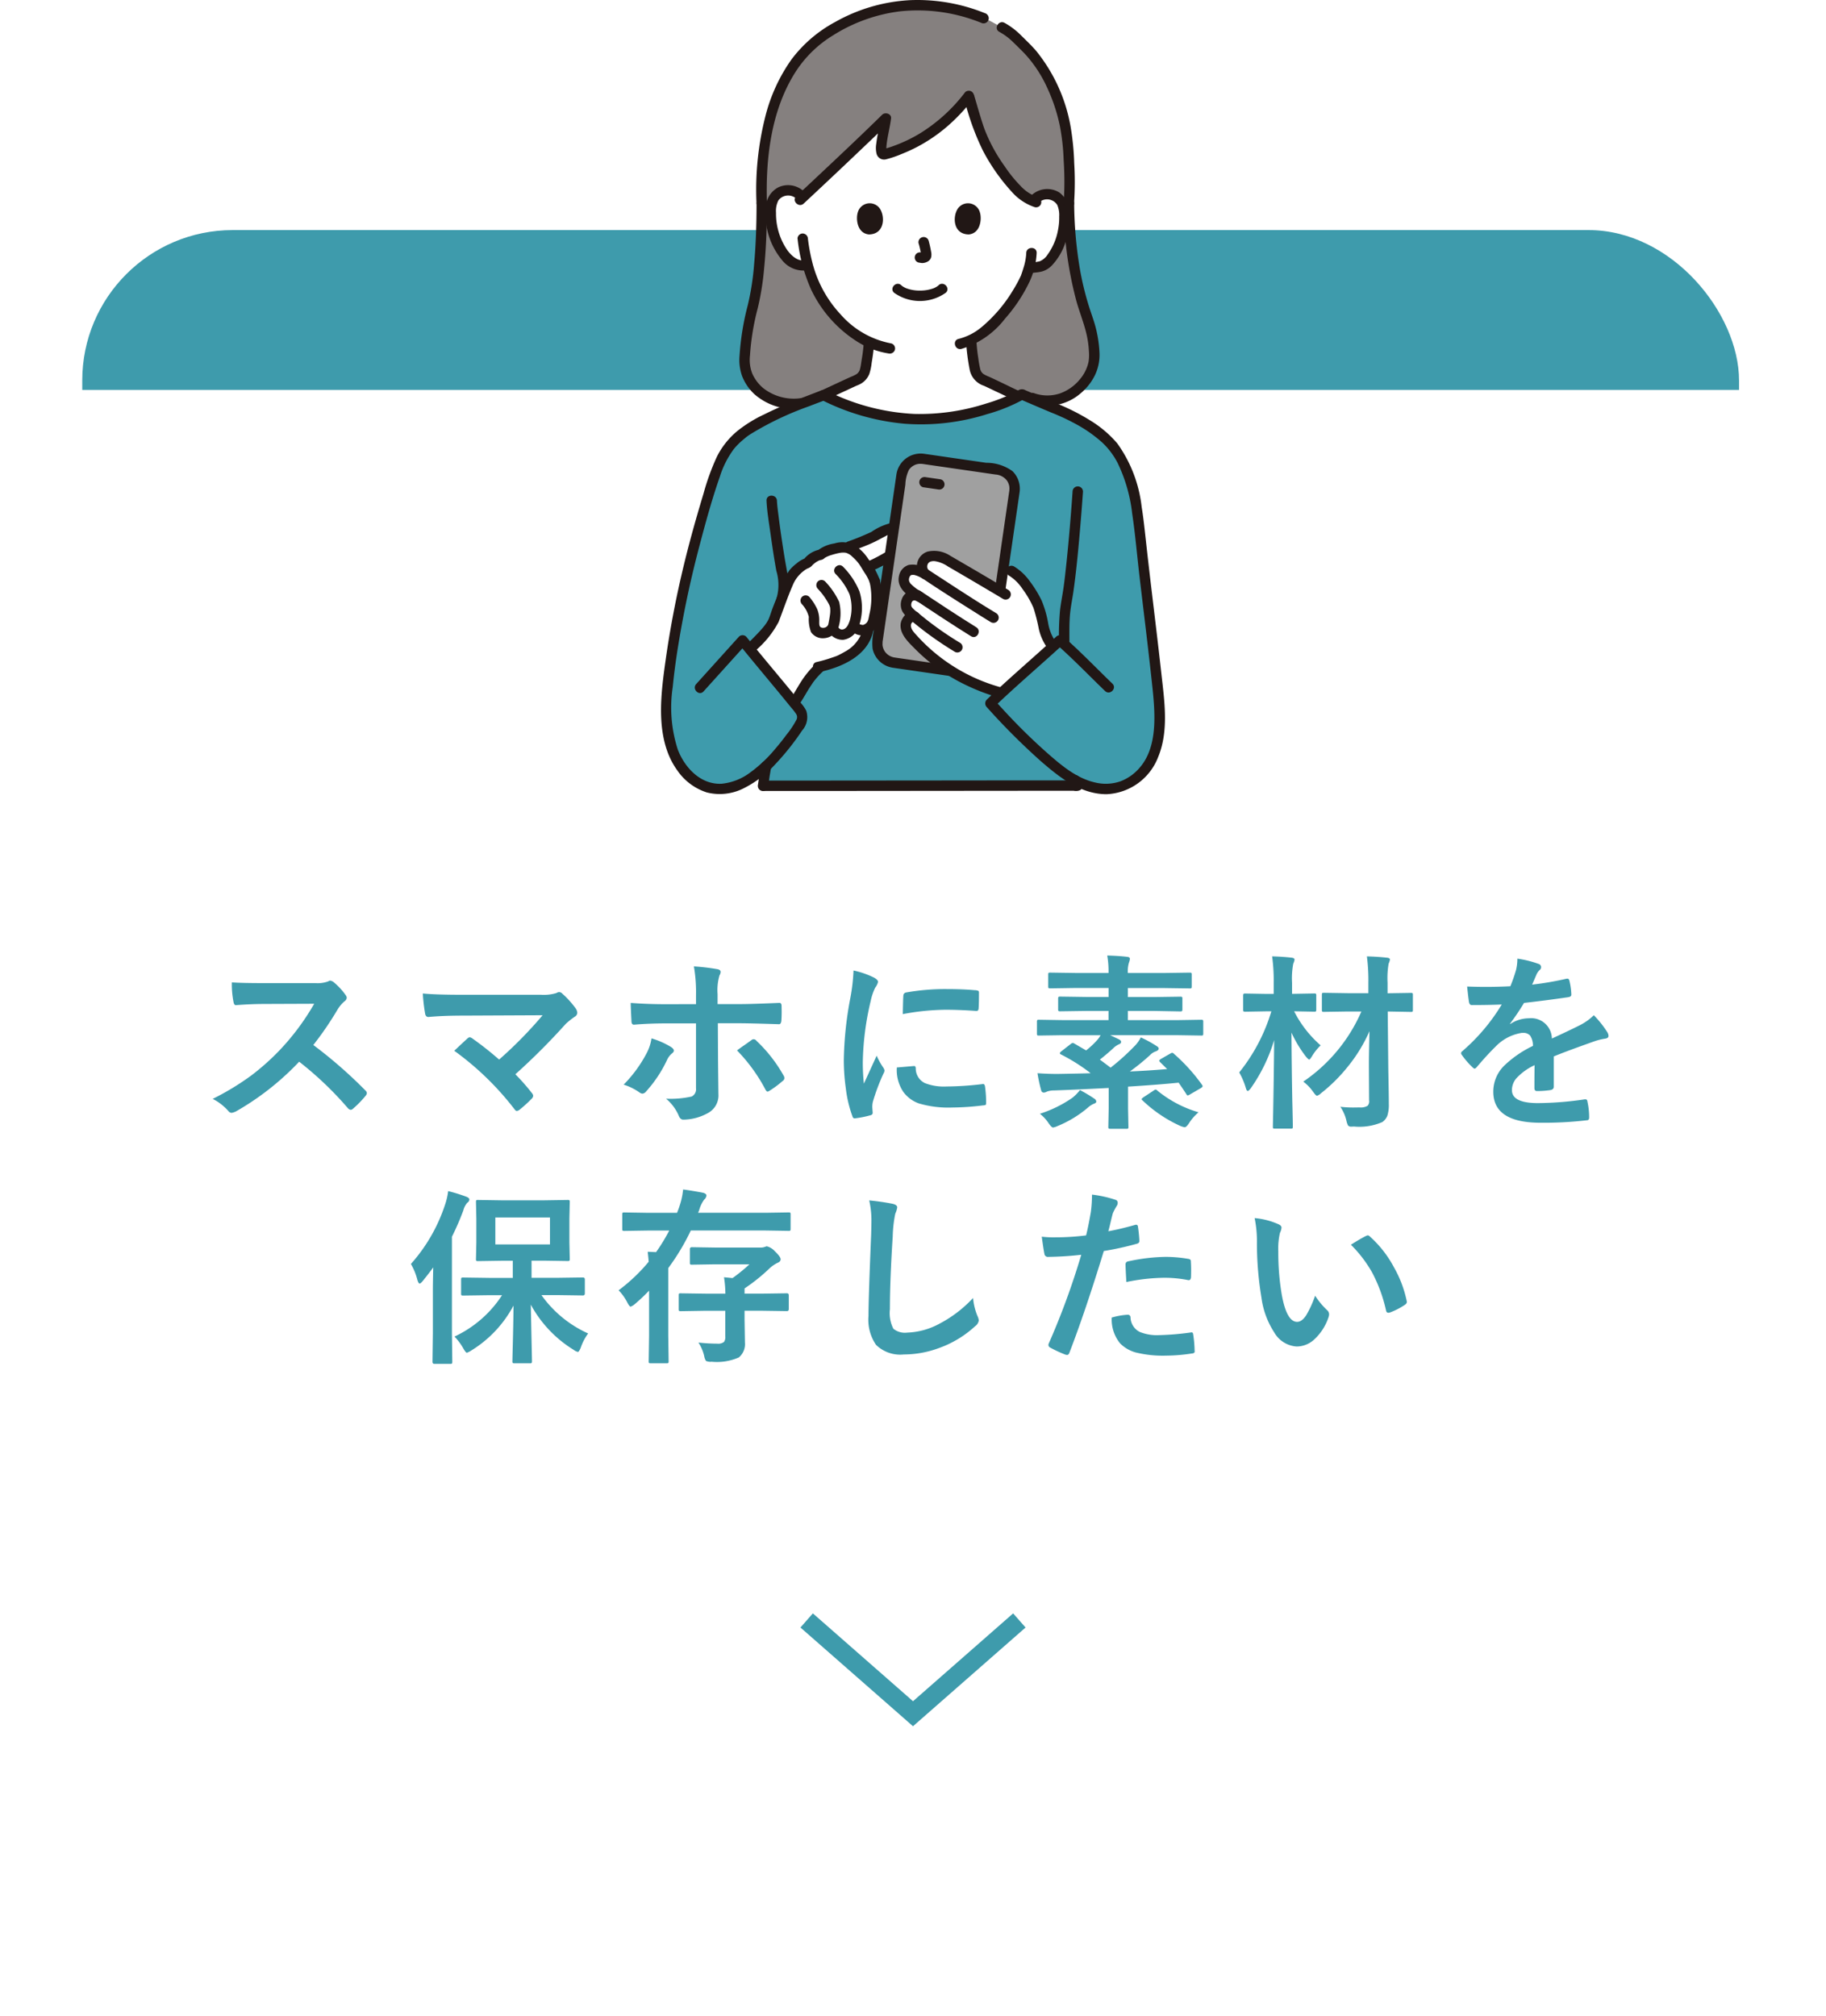 <svg xmlns="http://www.w3.org/2000/svg" xmlns:xlink="http://www.w3.org/1999/xlink" width="194.25" height="214.475" viewBox="0 0 194.25 214.475">
  <defs>
    <filter id="Rectangle_243" x="0" y="18.475" width="194.25" height="196" filterUnits="userSpaceOnUse">
      <feOffset dy="3" input="SourceAlpha"/>
      <feGaussianBlur stdDeviation="3" result="blur"/>
      <feFlood flood-opacity="0.161"/>
      <feComposite operator="in" in2="blur"/>
      <feComposite in="SourceGraphic"/>
    </filter>
    <clipPath id="clip-path">
      <rect y="78" width="176.25" height="17" fill="none"/>
    </clipPath>
    <clipPath id="clip-path-2">
      <rect id="Rectangle_272" data-name="Rectangle 272" width="176.25" height="95" transform="translate(7287.75 579.738)" fill="#3e9bac"/>
    </clipPath>
  </defs>
  <g id="Group_595" data-name="Group 595" transform="translate(-19 -590.262)">
    <g transform="matrix(1, 0, 0, 1, 19, 590.26)" filter="url(#Rectangle_243)">
      <rect id="Rectangle_243-2" data-name="Rectangle 243" width="176.25" height="178" rx="16" transform="translate(9 24.48)" fill="#fff"/>
    </g>
    <path id="Path_930" data-name="Path 930" d="M-63.793-7.314A48.753,48.753,0,0,1-58.256-2.48.432.432,0,0,1-58.1-2.2a.491.491,0,0,1-.137.293A10.666,10.666,0,0,1-59.574-.537a.37.37,0,0,1-.244.117A.462.462,0,0,1-60.1-.576a36.3,36.3,0,0,0-5.2-4.961A28.949,28.949,0,0,1-72.016-.254a1.7,1.7,0,0,1-.459.156.435.435,0,0,1-.342-.176A5.536,5.536,0,0,0-74.5-1.582,27.8,27.8,0,0,0-70.355-4.1a25.765,25.765,0,0,0,2.9-2.578A25.781,25.781,0,0,0-63.7-11.7l-5.156.02q-1.543,0-3.164.127-.2.02-.264-.342a9.6,9.6,0,0,1-.176-2.08q1.074.078,3.379.078h5.5a3.29,3.29,0,0,0,1.377-.186.376.376,0,0,1,.225-.078.821.821,0,0,1,.342.156,7.1,7.1,0,0,1,1.3,1.406.572.572,0,0,1,.1.254.528.528,0,0,1-.264.4,3.842,3.842,0,0,0-.732.889A34.659,34.659,0,0,1-63.793-7.314ZM-42.3-4.2a22.025,22.025,0,0,1,1.758,2,.491.491,0,0,1,.137.293.488.488,0,0,1-.176.322A14.426,14.426,0,0,1-41.891-.4a.572.572,0,0,1-.254.1q-.117,0-.244-.176A30.835,30.835,0,0,0-48.8-6.7q1-.947,1.436-1.338a.425.425,0,0,1,.225-.1A.764.764,0,0,1-46.861-8a34.53,34.53,0,0,1,2.832,2.236A45.115,45.115,0,0,0-39.4-10.479l-8.428.039q-2.2,0-3.721.146-.293,0-.352-.361a18.223,18.223,0,0,1-.244-2.139q1.357.137,4.355.137h8.2a4.665,4.665,0,0,0,1.66-.186.587.587,0,0,1,.283-.1.467.467,0,0,1,.332.156,9.864,9.864,0,0,1,1.445,1.6.919.919,0,0,1,.156.439.487.487,0,0,1-.264.42,8.65,8.65,0,0,0-.957.762A70.628,70.628,0,0,1-42.3-4.2Zm19.217-7.461V-12.6a16.184,16.184,0,0,0-.225-3.076,23.3,23.3,0,0,1,2.48.293q.361.059.361.3a.752.752,0,0,1-.117.361,5.578,5.578,0,0,0-.205,1.992v1.064h2.461q1.143,0,4.082-.127h.039q.225,0,.225.322.01.361.01.645,0,.488-.029.918-.039.41-.283.381-3.115-.1-4.121-.1H-20.76l.02,4.043L-20.7-2.1A2.128,2.128,0,0,1-21.883-.039a5.446,5.446,0,0,1-2.559.664q-.313,0-.479-.42A4.8,4.8,0,0,0-26.268-1.6a10.371,10.371,0,0,0,2.725-.234.859.859,0,0,0,.459-.879v-6.9h-3.145q-1.807,0-3.457.137-.264,0-.264-.4-.078-1.436-.078-1.914,1.777.137,3.76.137ZM-27.82-8.018a8.579,8.579,0,0,1,2.08.918q.3.2.3.381,0,.156-.225.322a1.944,1.944,0,0,0-.5.674,13.6,13.6,0,0,1-2.217,3.34.58.58,0,0,1-.4.244.617.617,0,0,1-.3-.117,5.916,5.916,0,0,0-1.7-.84,13.978,13.978,0,0,0,2.422-3.3A4.807,4.807,0,0,0-27.82-8.018Zm9.1,1.279q.283-.215.84-.6.459-.322.684-.488a.389.389,0,0,1,.254-.1.406.406,0,0,1,.3.176,15.5,15.5,0,0,1,2.861,3.662.539.539,0,0,1,.1.3.385.385,0,0,1-.2.313,10.53,10.53,0,0,1-1.348,1.006.856.856,0,0,1-.234.117q-.107,0-.225-.205A18,18,0,0,0-18.719-6.738Zm12.391-8.5A9.324,9.324,0,0,1-4.18-14.5q.459.244.459.479a1.6,1.6,0,0,1-.3.605A6.061,6.061,0,0,0-4.5-12a29.939,29.939,0,0,0-.84,6.465A21.252,21.252,0,0,0-5.225-3.2q1.357-2.969,1.357-2.979a7.65,7.65,0,0,0,.7,1.26.893.893,0,0,1,.137.3.635.635,0,0,1-.1.322A21.662,21.662,0,0,0-4.268-1.279a2.32,2.32,0,0,0-.059.625l.039.557q0,.205-.264.264A10.6,10.6,0,0,1-6.182.488h-.039q-.166,0-.225-.225a13.1,13.1,0,0,1-.7-2.959,22.025,22.025,0,0,1-.215-3,37.942,37.942,0,0,1,.684-6.562A19.939,19.939,0,0,0-6.328-15.234ZM-1.719-4.922.1-5.078H.137q.156,0,.156.3A1.732,1.732,0,0,0,1.26-3.262,5.549,5.549,0,0,0,3.555-2.9a33.672,33.672,0,0,0,3.818-.254.836.836,0,0,1,.088-.01q.156,0,.2.264a12.424,12.424,0,0,1,.117,1.719q0,.2-.049.234a.774.774,0,0,1-.293.059A27.727,27.727,0,0,1,4.17-.664,10.994,10.994,0,0,1,.625-1.1a3.482,3.482,0,0,1-1.65-1.221A4.16,4.16,0,0,1-1.719-4.922Zm.635-5.674q.029-1.719.059-1.963A.34.34,0,0,1-.742-12.9,23.773,23.773,0,0,1,3.6-13.262q1.7,0,2.959.117a.911.911,0,0,1,.4.078q.059.039.059.186,0,1.143-.039,1.7-.029.244-.215.244H6.719q-1.8-.127-3.262-.127A25.647,25.647,0,0,0-1.084-10.6ZM27.781-6.357A19.085,19.085,0,0,1,30.73-3.1a.329.329,0,0,1,.078.166q0,.088-.186.205l-1.143.664a.727.727,0,0,1-.254.117q-.068,0-.146-.137-.264-.42-.82-1.221-2.256.225-5.381.42V-.557l.039,1.934a.309.309,0,0,1-.039.2A.336.336,0,0,1,22.7,1.6H20.994q-.156,0-.186-.039a.365.365,0,0,1-.029-.186l.039-1.934V-2.744q-4,.205-5.82.264a2.151,2.151,0,0,0-.762.127.757.757,0,0,1-.312.1q-.244,0-.3-.283a15.992,15.992,0,0,1-.381-1.777q1.113.078,2.1.078,2.4-.039,3.555-.078A19.418,19.418,0,0,0,15.76-6.3q-.137-.059-.137-.137t.156-.205l1-.781A.447.447,0,0,1,17-7.529a.406.406,0,0,1,.176.068l1.24.723A9.185,9.185,0,0,0,19.559-7.8a2.809,2.809,0,0,0,.4-.557H15.916L13.4-8.32q-.156,0-.186-.039a.336.336,0,0,1-.029-.176v-1.23a.332.332,0,0,1,.039-.205A.336.336,0,0,1,13.4-10l2.52.039H20.8v-.977H18.4l-2.715.039a.356.356,0,0,1-.215-.039.365.365,0,0,1-.029-.186v-1.123q0-.156.049-.186a.394.394,0,0,1,.2-.029l2.715.039h2.4v-.957H17.283L14.6-13.34q-.156,0-.186-.039a.336.336,0,0,1-.029-.176V-14.8q0-.156.039-.186a.336.336,0,0,1,.176-.029l2.686.039H20.8a9.532,9.532,0,0,0-.137-1.855q1.182.029,2.109.137.3.029.3.2a1.294,1.294,0,0,1-.1.42,3.171,3.171,0,0,0-.117,1.1h3.877l2.705-.039q.156,0,.186.039a.336.336,0,0,1,.029.176v1.25q0,.156-.039.186a.336.336,0,0,1-.176.029l-2.705-.039H22.859v.957H25.7l2.715-.039a.356.356,0,0,1,.215.039.336.336,0,0,1,.029.176v1.123q0,.166-.049.2a.394.394,0,0,1-.2.029L25.7-10.937H22.859v.977h5.283L30.662-10q.156,0,.186.049a.365.365,0,0,1,.029.186v1.23q0,.156-.039.186a.336.336,0,0,1-.176.029l-2.52-.039H20.975q.83.391.928.439.234.117.234.283t-.244.254a2.068,2.068,0,0,0-.615.439q-.791.713-1.4,1.182.762.566,1.143.859a24.745,24.745,0,0,0,2.471-2.217,3.671,3.671,0,0,0,.742-1,12.007,12.007,0,0,1,1.68.918q.225.127.225.273,0,.166-.283.283a1.507,1.507,0,0,0-.635.4A22.871,22.871,0,0,1,23.074-4.5q1.738-.068,3.965-.254L26.3-5.479a.3.3,0,0,1-.1-.166q0-.088.225-.215l.938-.537a.57.57,0,0,1,.215-.088A.347.347,0,0,1,27.781-6.357Zm2.6,6.2a5.01,5.01,0,0,0-1,1.133q-.3.459-.479.459a2.274,2.274,0,0,1-.459-.137,14.387,14.387,0,0,1-4.023-2.715q-.1-.088-.1-.137t.176-.186l1.064-.7a.68.68,0,0,1,.254-.137.3.3,0,0,1,.166.1A12.37,12.37,0,0,0,30.379-.156ZM17.762-2.52A15.577,15.577,0,0,1,19.3-1.6a.419.419,0,0,1,.2.3q0,.156-.283.244a2.4,2.4,0,0,0-.654.439,11.962,11.962,0,0,1-3.184,1.924,1.891,1.891,0,0,1-.479.156q-.156,0-.459-.439A4.416,4.416,0,0,0,13.5,0a12.946,12.946,0,0,0,3.457-1.7A4.8,4.8,0,0,0,17.762-2.52Zm23.758-.9A17.394,17.394,0,0,0,47.7-10.879H46.246l-2.52.039a.309.309,0,0,1-.2-.039.336.336,0,0,1-.029-.176v-1.582q0-.166.039-.2a.365.365,0,0,1,.186-.029l2.52.039h2.2v-1.1a19.679,19.679,0,0,0-.156-2.812q1.152.029,2.129.137.322.029.322.2a1.486,1.486,0,0,1-.137.42,9.008,9.008,0,0,0-.117,2.021v1.143l2.461-.039a.332.332,0,0,1,.205.039.365.365,0,0,1,.029.186v1.582q0,.156-.039.186a.394.394,0,0,1-.2.029L50.5-10.879l.059,5.84q0,.156.039,2.275.02,1.143.02,1.709a3.829,3.829,0,0,1-.156,1.26,1.51,1.51,0,0,1-.527.674,6.109,6.109,0,0,1-3.018.479q-.2.01-.254.01a.465.465,0,0,1-.381-.117,2.189,2.189,0,0,1-.166-.469,4.327,4.327,0,0,0-.654-1.523A11.441,11.441,0,0,0,46.8-.664q.293,0,.684-.01a1.444,1.444,0,0,0,.879-.176.706.706,0,0,0,.156-.586L48.5-4.941V-5.5q0-.684.059-3.281a16.463,16.463,0,0,1-2.344,3.818A17.47,17.47,0,0,1,43.4-2.178a1.068,1.068,0,0,1-.42.264q-.117,0-.4-.4A4.812,4.812,0,0,0,41.52-3.418Zm1.846-3.857a5.624,5.624,0,0,0-.918,1.152q-.215.361-.3.361T41.783-6.1A13.122,13.122,0,0,1,40.26-8.633q.02,3.486.088,7.227.02.732.049,2.09.01.586.01.684,0,.156-.039.186a.365.365,0,0,1-.186.029H38.5q-.156,0-.186-.039a.336.336,0,0,1-.029-.176q0-.107.029-1.484.078-4.229.107-7.725a17.713,17.713,0,0,1-2.48,5.117q-.234.3-.322.3-.127,0-.215-.322a7.742,7.742,0,0,0-.7-1.65,19.1,19.1,0,0,0,3.418-6.5h-.576l-2.178.039a.356.356,0,0,1-.215-.039.336.336,0,0,1-.029-.176v-1.484q0-.166.049-.205a.394.394,0,0,1,.2-.029l2.178.039h.82V-13.9a19.152,19.152,0,0,0-.166-2.842q1.094.029,2.061.137.322.039.322.205a1.541,1.541,0,0,1-.137.439,8.252,8.252,0,0,0-.127,2.021v1.182h.146l2.2-.039a.309.309,0,0,1,.2.039.394.394,0,0,1,.029.2v1.484q0,.156-.049.186a.305.305,0,0,1-.176.029L40.543-10.9A11.978,11.978,0,0,0,43.365-7.275ZM64.291-16.5a11.2,11.2,0,0,1,2.275.566.336.336,0,0,1,.244.342.353.353,0,0,1-.137.293,1.485,1.485,0,0,0-.342.479q-.039.1-.127.293-.176.42-.342.791a32.336,32.336,0,0,0,3.643-.625.847.847,0,0,1,.117-.01q.156,0,.205.215a6.939,6.939,0,0,1,.205,1.436v.059q0,.215-.342.264-2.334.342-4.687.605A25.914,25.914,0,0,1,63.51-9.58l.02.039a3.616,3.616,0,0,1,2-.615A2.2,2.2,0,0,1,67.963-8q2.051-.947,2.949-1.406a5.919,5.919,0,0,0,1.514-1.074,11,11,0,0,1,1.406,1.758.839.839,0,0,1,.156.439q0,.225-.3.283a6.557,6.557,0,0,0-1.221.3Q69.525-6.66,68.168-6.1v3.223q0,.3-.381.361a9.611,9.611,0,0,1-1.416.1q-.264,0-.264-.322,0-1.719.02-2.432a6.147,6.147,0,0,0-1.943,1.4,1.928,1.928,0,0,0-.469,1.26q0,1.377,2.773,1.377a35.655,35.655,0,0,0,4.98-.4h.059q.2,0,.215.225A7.5,7.5,0,0,1,71.928.322V.391q0,.3-.225.3a39.312,39.312,0,0,1-4.951.264q-5.02,0-5.02-3.3a3.878,3.878,0,0,1,1.113-2.725,11.536,11.536,0,0,1,3.105-2.148,1.927,1.927,0,0,0-.3-1.1.961.961,0,0,0-.781-.283H64.75a4.91,4.91,0,0,0-2.764,1.445q-.928.908-2,2.178-.146.176-.244.176-.078,0-.215-.137A8.6,8.6,0,0,1,58.383-6.26a.335.335,0,0,1-.078-.186.29.29,0,0,1,.137-.215,20.62,20.62,0,0,0,4.189-4.961q-1.4.059-3.2.059-.225,0-.283-.322-.068-.381-.2-1.65.957.039,2.012.039,1.27,0,2.588-.068a16.42,16.42,0,0,0,.6-1.719A5.093,5.093,0,0,0,64.291-16.5ZM-45.074,19.3l-2.783.039q-.156,0-.186-.039a.336.336,0,0,1-.029-.176V17.637q0-.156.039-.186a.336.336,0,0,1,.176-.029l2.783.039h2.5V15.635h-1.143l-2.559.039q-.156,0-.186-.039a.336.336,0,0,1-.029-.176l.039-1.768V11.152L-46.49,9.4q0-.166.039-.2a.336.336,0,0,1,.176-.029l2.559.039h4.434l2.539-.039a.309.309,0,0,1,.2.039.365.365,0,0,1,.029.186l-.039,1.748v2.539l.039,1.768q0,.156-.049.186a.305.305,0,0,1-.176.029l-2.539-.039h-1.3v1.826h2.7l2.764-.039q.205,0,.205.215v1.484q0,.215-.205.215l-2.764-.039h-1.65a12.255,12.255,0,0,0,4.971,4.082,5.391,5.391,0,0,0-.791,1.523q-.186.439-.3.439a1.173,1.173,0,0,1-.459-.225A12.788,12.788,0,0,1-40.66,20.3l.127,6.016q0,.156-.049.2a.305.305,0,0,1-.176.029H-42.4q-.156,0-.186-.049a.305.305,0,0,1-.029-.176q0-.146.059-2.471.049-2.041.059-3.447a12.468,12.468,0,0,1-4.482,4.775,1.986,1.986,0,0,1-.479.244q-.117,0-.381-.459a6.112,6.112,0,0,0-.937-1.26,12.17,12.17,0,0,0,5.059-4.4Zm6.455-5.4V11.035H-44.43V13.9Zm-14.795,2.08a17.777,17.777,0,0,0,3.643-6.338,7.157,7.157,0,0,0,.322-1.416,18.139,18.139,0,0,1,1.934.6q.322.127.322.3a.45.45,0,0,1-.225.342,2,2,0,0,0-.42.82,28.489,28.489,0,0,1-1.211,2.793V23.359l.039,3.018q0,.156-.049.2a.305.305,0,0,1-.176.029h-1.68q-.2,0-.2-.225l.039-3.018v-4.5q0-.8.039-2.52-.371.518-1.123,1.455-.225.264-.322.264-.117,0-.234-.361A6.6,6.6,0,0,0-53.414,15.977Zm25.193-1.3.889.039a18.674,18.674,0,0,0,1.4-2.295h-2.3l-2.48.039q-.156,0-.186-.039a.336.336,0,0,1-.029-.176V10.713q0-.156.039-.186a.336.336,0,0,1,.176-.029l2.48.039H-25.1q.205-.518.283-.781a7.655,7.655,0,0,0,.361-1.7q.811.1,2.1.342.381.1.381.3a.674.674,0,0,1-.244.439,3.424,3.424,0,0,0-.5,1.016,2.033,2.033,0,0,1-.146.381h7.168l2.461-.039q.156,0,.186.039a.336.336,0,0,1,.029.176v1.533q0,.156-.039.186a.336.336,0,0,1-.176.029l-2.461-.039h-7.939a23.984,23.984,0,0,1-2.4,4V23.6l.039,2.715a.309.309,0,0,1-.039.2.365.365,0,0,1-.186.029H-27.9q-.156,0-.186-.039a.365.365,0,0,1-.029-.186l.039-2.715V18.818A20.388,20.388,0,0,1-29.6,20.254a1.424,1.424,0,0,1-.439.264q-.117,0-.342-.42a5.29,5.29,0,0,0-.937-1.318,18.487,18.487,0,0,0,3.2-3.037Q-28.133,15.439-28.221,14.678ZM-22,20.957-24.705,21q-.156,0-.186-.039a.336.336,0,0,1-.029-.176V19.316q0-.156.039-.186a.336.336,0,0,1,.176-.029l2.705.039h2.041a11.633,11.633,0,0,0-.146-1.748l.908.088a18.343,18.343,0,0,0,1.8-1.465h-3.643l-2.48.039q-.156,0-.186-.039a.336.336,0,0,1-.029-.176V14.395q0-.2.215-.2l2.48.039H-16.2a1.156,1.156,0,0,0,.4-.059l.234-.078a1.7,1.7,0,0,1,.859.518q.625.6.625.859t-.322.381a3.674,3.674,0,0,0-.8.537,19.412,19.412,0,0,1-2.715,2.188v.557h1.8l2.7-.039q.205,0,.205.215v1.465q0,.215-.205.215l-2.7-.039h-1.8v1l.039,2.383a1.841,1.841,0,0,1-.645,1.582,5.771,5.771,0,0,1-2.9.459,1.143,1.143,0,0,1-.6-.088,1.428,1.428,0,0,1-.186-.508,4.4,4.4,0,0,0-.615-1.445,17.981,17.981,0,0,0,2,.117,1.014,1.014,0,0,0,.713-.176.853.853,0,0,0,.146-.576V20.957ZM-4.658,9.219a24.927,24.927,0,0,1,2.5.361q.479.117.479.381a2.42,2.42,0,0,1-.205.664,13.437,13.437,0,0,0-.273,2.432q-.3,4.629-.3,7.744a3.66,3.66,0,0,0,.371,2.07,1.948,1.948,0,0,0,1.465.41,7.753,7.753,0,0,0,3.506-.986,13.2,13.2,0,0,0,3.506-2.7,6.536,6.536,0,0,0,.459,1.9A1.51,1.51,0,0,1,7,21.982a.94.94,0,0,1-.4.625,11.252,11.252,0,0,1-3.887,2.334,10.786,10.786,0,0,1-3.691.664A3.681,3.681,0,0,1-3.936,24.58a4.734,4.734,0,0,1-.8-3.057q0-1.865.283-8.643.029-1.016.029-1.387A9.438,9.438,0,0,0-4.658,9.219ZM20.779,12.5q1.24-.225,2.842-.674a.342.342,0,0,1,.107-.02q.186,0,.205.215.117.8.146,1.436v.088q0,.225-.3.293A31.827,31.827,0,0,1,20.3,14.6q-1.982,6.465-3.662,10.82-.088.234-.244.234a.828.828,0,0,1-.2-.039,13.013,13.013,0,0,1-1.6-.742.32.32,0,0,1-.186-.283.369.369,0,0,1,.02-.117A79.443,79.443,0,0,0,17.9,15a34.374,34.374,0,0,1-3.5.225.366.366,0,0,1-.42-.322q-.107-.527-.283-1.826a10.762,10.762,0,0,0,1.484.068,26.363,26.363,0,0,0,3.232-.205q.234-.918.508-2.5A14.182,14.182,0,0,0,19.041,8.6a12.518,12.518,0,0,1,2.51.557.311.311,0,0,1,.225.322.569.569,0,0,1-.1.322,5.978,5.978,0,0,0-.42.791q-.107.391-.273,1.1Q20.848,12.266,20.779,12.5Zm.361,9.18a7.634,7.634,0,0,1,1.7-.3.277.277,0,0,1,.3.283,1.783,1.783,0,0,0,.977,1.543,4.849,4.849,0,0,0,2.08.342,29.293,29.293,0,0,0,3.359-.283.287.287,0,0,1,.068-.01q.156,0,.176.186a12.192,12.192,0,0,1,.156,1.748.793.793,0,0,1,.01.1q0,.2-.322.215a18.6,18.6,0,0,1-2.725.225,11.955,11.955,0,0,1-3.242-.342,3.733,3.733,0,0,1-1.641-.957A4.016,4.016,0,0,1,21.141,21.68ZM22.7,17.9q-.088-1.416-.088-1.816a.394.394,0,0,1,.078-.293.564.564,0,0,1,.283-.107,19.631,19.631,0,0,1,3.9-.459,14.233,14.233,0,0,1,2.344.2.634.634,0,0,1,.283.088.282.282,0,0,1,.059.215q.029.41.029.918,0,.3-.01.674t-.234.381a.605.605,0,0,1-.146-.02,12.924,12.924,0,0,0-2.48-.234A20.818,20.818,0,0,0,22.7,17.9Zm13.641-6.8a7.831,7.831,0,0,1,2.539.654q.322.146.322.361a1.619,1.619,0,0,1-.166.557,7.365,7.365,0,0,0-.176,1.963,26.6,26.6,0,0,0,.361,4.561q.518,2.939,1.641,2.939.508,0,.967-.7a11.105,11.105,0,0,0,.947-2.08A8.379,8.379,0,0,0,44.059,20.9a.565.565,0,0,1,.205.43,1,1,0,0,1-.059.313,5.647,5.647,0,0,1-1.582,2.422,2.773,2.773,0,0,1-1.816.693,2.971,2.971,0,0,1-2.393-1.523,8.887,8.887,0,0,1-1.348-3.691,35.11,35.11,0,0,1-.479-5.82A12.255,12.255,0,0,0,36.344,11.1Zm10.244,2.832q.986-.625,1.572-.918a.688.688,0,0,1,.225-.078.325.325,0,0,1,.215.117,11.834,11.834,0,0,1,2.588,3.32A12.168,12.168,0,0,1,52.516,19.9a.438.438,0,0,1,.02.117q0,.176-.234.322a7.43,7.43,0,0,1-1.562.8.619.619,0,0,1-.176.029q-.2,0-.244-.254a16,16,0,0,0-1.475-4.023A13.471,13.471,0,0,0,46.588,13.936Z" transform="translate(116.125 708.738)" fill="#3e9bac"/>
    <path id="Union_3" data-name="Union 3" d="M11.313,9.923l-.5.44.5-.44L0,0,11.313,9.923,22.625,0,11.313,9.923l.5.44Z" transform="translate(104.813 762.637)" fill="none" stroke="#3e9bac" stroke-linecap="round" stroke-width="2"/>
    <g id="Scroll_Group_12" data-name="Scroll Group 12" transform="translate(27.75 536.738)" clip-path="url(#clip-path)" style="isolation: isolate">
      <g id="Mask_Group_1" data-name="Mask Group 1" transform="translate(-7287.75 -579.738)" clip-path="url(#clip-path-2)">
        <rect id="Rectangle_271" data-name="Rectangle 271" width="176.25" height="178" rx="16" transform="translate(7287.75 657.738)" fill="#3e9bac"/>
      </g>
    </g>
    <g id="_7077_color" data-name="7077_color" transform="translate(89.324 590.259)">
      <path id="Path_773" data-name="Path 773" d="M48.656,43.617c-2.037.533-3.542,1.031-3.542,1.031-3.958.84-6.643-1.878-6.621-4.356a25.483,25.483,0,0,1,.785-5.488,46.328,46.328,0,0,0,1.044-11.325c-.26-7.84,1.8-13.525,5.055-16.639A17.636,17.636,0,0,1,56.715,2.408a18.014,18.014,0,0,1,7.2,1.38l.646.262,1.309.71a10.156,10.156,0,0,1,2.552,2.152c2.481,2.394,4.205,6.7,4.48,10.557a44.525,44.525,0,0,1,.086,6.011A36.231,36.231,0,0,0,74.93,35.63a12.117,12.117,0,0,1,.765,4.148,5.061,5.061,0,0,1-6.6,4.417s-8.309-1.744-12.515-1.846A32.582,32.582,0,0,0,48.656,43.617Z" transform="translate(-29.61 -1.848)" fill="#85807f"/>
      <path id="Path_774" data-name="Path 774" d="M55.389,76.39c.231-.079,4.024-1.853,4.1-1.882,1.2-.433,1.152-1.2,1.3-2.067a16.284,16.284,0,0,0,.247-2.072A12.129,12.129,0,0,1,57,67.1a12.821,12.821,0,0,1-2.476-4.915l-.146.014a1.984,1.984,0,0,1-1.751-.521,4.757,4.757,0,0,1-1.23-1.616,7.487,7.487,0,0,1-.764-3.967,2.5,2.5,0,0,1,.262-1.005,1.767,1.767,0,0,1,1.271-.845,1.872,1.872,0,0,1,1.5.439l.367.264c2.472-2.309,6.593-6.192,8.81-8.368-.154,1.305-.975,4.068-.1,3.808a16.982,16.982,0,0,0,8.934-6.207,36.317,36.317,0,0,0,1.669,4.985c.776,1.454,2.956,5.355,5.191,6.223a1.8,1.8,0,0,1,1.747-.733,1.767,1.767,0,0,1,1.269.845,2.5,2.5,0,0,1,.262,1,7.488,7.488,0,0,1-.764,3.97,4.759,4.759,0,0,1-1.23,1.616,4.129,4.129,0,0,1-1.769.419c-.106.369-.214.677-.272.851-.428,1.162-2.835,5.3-5.854,6.78a17.365,17.365,0,0,0,.254,2.3c.151.863.1,1.634,1.3,2.067.079.029,3.481,1.647,3.6,1.7,0,0-5,5.011-11.7,5.011A12.473,12.473,0,0,1,55.389,76.39Z" transform="translate(-38.927 -33.98)" fill="#fff"/>
      <path id="Path_775" data-name="Path 775" d="M169.014,88.519a1.281,1.281,0,0,1,1.9.295,2.677,2.677,0,0,1,.212,1.234,6.7,6.7,0,0,1-.134,1.473,6.407,6.407,0,0,1-1.1,2.576,1.817,1.817,0,0,1-.854.719,9.243,9.243,0,0,1-1.217.18.557.557,0,0,0-.387.682.568.568,0,0,0,.681.387c.379-.055.765-.067,1.138-.159a2.322,2.322,0,0,0,1.115-.676,6.509,6.509,0,0,0,1.421-2.427,7.941,7.941,0,0,0,.447-2.856,2.792,2.792,0,0,0-1.086-2.447,2.439,2.439,0,0,0-2.913.237.559.559,0,0,0,0,.783.565.565,0,0,0,.783,0Z" transform="translate(-128.771 -67.014)" fill="#211715"/>
      <path id="Path_776" data-name="Path 776" d="M143,114.817a6.376,6.376,0,0,1-.309,1.625c-.056.187-.118.372-.18.556-.021.062-.043.123-.064.185-.006.018-.015.036-.021.054-.035.095.054-.12.006-.015a14.3,14.3,0,0,1-.839,1.551,15.476,15.476,0,0,1-3.326,3.911,6.147,6.147,0,0,1-2.467,1.272c-.695.16-.4,1.228.294,1.068a9.217,9.217,0,0,0,4.639-3.211,16.918,16.918,0,0,0,2.611-3.935,8.225,8.225,0,0,0,.762-3.061c.023-.713-1.085-.712-1.108,0Z" transform="translate(-104.149 -87.903)" fill="#211715"/>
      <path id="Path_777" data-name="Path 777" d="M52.2,85.949a2.453,2.453,0,0,0-2.656-.38A2.488,2.488,0,0,0,48.218,87.8a7.589,7.589,0,0,0,1.687,5.468,2.9,2.9,0,0,0,2.763,1.12c.7-.152.4-1.22-.295-1.068-.764.167-1.479-.518-1.886-1.088A6.847,6.847,0,0,1,49.3,88.261a2.457,2.457,0,0,1,.253-1.3,1.29,1.29,0,0,1,1.857-.226.568.568,0,0,0,.783,0A.559.559,0,0,0,52.2,85.949Z" transform="translate(-37.071 -65.64)" fill="#211715"/>
      <path id="Path_778" data-name="Path 778" d="M62.9,108.145a17.783,17.783,0,0,0,1.437,5.407A13.254,13.254,0,0,0,69.093,119a8.856,8.856,0,0,0,3.479,1.358.572.572,0,0,0,.681-.387.558.558,0,0,0-.387-.681,9.484,9.484,0,0,1-5.4-3.1,12.569,12.569,0,0,1-3.008-5.566c-.119-.462-.217-.931-.3-1.4-.075-.43-.111-.7-.157-1.073a.571.571,0,0,0-.554-.554.557.557,0,0,0-.554.554Z" transform="translate(-48.378 -82.756)" fill="#211715"/>
      <path id="Path_779" data-name="Path 779" d="M139.648,43.174A27.03,27.03,0,0,0,141.63,48.7a20.734,20.734,0,0,0,3.079,4.394,5.629,5.629,0,0,0,2.438,1.627.554.554,0,0,0,.295-1.068,4.421,4.421,0,0,1-1.817-1.208,14.118,14.118,0,0,1-1.665-2.059,17.586,17.586,0,0,1-2.176-4.02c-.4-1.148-.721-2.322-1.067-3.485a.554.554,0,0,0-1.068.295Z" transform="translate(-107.397 -32.682)" fill="#211715"/>
      <path id="Path_780" data-name="Path 780" d="M79.726,41.987a17.649,17.649,0,0,1-4.843,4.4,15.749,15.749,0,0,1-2.968,1.385c-.259.089-.52.173-.783.249a.56.56,0,0,0-.122.034c.015-.009.134,0,.057-.012a.466.466,0,0,1,.182.046c.009.006.162.177.11.1s.021.1.014.029a.7.7,0,0,1-.021-.089c0,.132,0-.012,0-.069a3.819,3.819,0,0,1,.029-.548c.092-.847.356-1.833.469-2.743.062-.5-.633-.7-.946-.392-2.385,2.342-4.824,4.631-7.262,6.918q-.933.877-1.87,1.749c-.523.487.262,1.269.783.784q3.68-3.431,7.318-6.909.911-.874,1.813-1.757l-.946-.392a.32.32,0,0,1-.01.069c-.006.039-.012.078-.018.117-.017.1-.035.208-.054.311-.046.249-.095.5-.143.746-.092.477-.18.955-.237,1.438a2.683,2.683,0,0,0,.03,1.078.825.825,0,0,0,1,.592,10.979,10.979,0,0,0,1.665-.565,17.823,17.823,0,0,0,1.666-.762,17.226,17.226,0,0,0,3.029-2.038A19.071,19.071,0,0,0,80.51,42.77a.573.573,0,0,0,0-.783.557.557,0,0,0-.783,0Z" transform="translate(-47.383 -32.17)" fill="#211715"/>
      <path id="Path_781" data-name="Path 781" d="M68.239,1.405A19.145,19.145,0,0,0,60.28.019a18.122,18.122,0,0,0-8,2.338,14.172,14.172,0,0,0-4.625,3.974,18.106,18.106,0,0,0-2.751,5.951,31.673,31.673,0,0,0-.966,9.349c.023.711,1.131.714,1.108,0-.152-4.789.443-9.976,3.113-14.084A12.43,12.43,0,0,1,52.086,3.76,17.323,17.323,0,0,1,59.279,1.2a18.019,18.019,0,0,1,8.665,1.272.558.558,0,0,0,.682-.387.568.568,0,0,0-.387-.681Z" transform="translate(-33.784 0)" fill="#211715"/>
      <path id="Path_782" data-name="Path 782" d="M162.943,29.488a32.832,32.832,0,0,0,.017-4.27,27.992,27.992,0,0,0-.366-3.782,17.63,17.63,0,0,0-3.658-8.134c-.5-.591-1.07-1.123-1.618-1.668a7.848,7.848,0,0,0-1.767-1.343c-.625-.343-1.185.613-.559.957a6.444,6.444,0,0,1,1.436,1.064c.49.48.992.958,1.454,1.464a13.673,13.673,0,0,1,2.193,3.394,18.546,18.546,0,0,1,1.362,4.106,23.364,23.364,0,0,1,.4,3.627,33.927,33.927,0,0,1,0,4.585.558.558,0,0,0,.554.554.565.565,0,0,0,.554-.554Z" transform="translate(-119.009 -7.856)" fill="#211715"/>
      <path id="Path_783" data-name="Path 783" d="M37.918,91.929c0,2.172-.066,4.346-.262,6.51a27.841,27.841,0,0,1-.672,4.329,28.1,28.1,0,0,0-.875,5.385,5.052,5.052,0,0,0,.277,2.165,5.246,5.246,0,0,0,1.287,1.9,6.391,6.391,0,0,0,5.739,1.411c.7-.143.4-1.212-.295-1.068a5.265,5.265,0,0,1-4.508-.989,4.276,4.276,0,0,1-1.155-1.553,4,4,0,0,1-.235-1.909,26.251,26.251,0,0,1,.826-5.025,28.674,28.674,0,0,0,.679-4.239c.229-2.3.3-4.611.3-6.919a.554.554,0,0,0-1.108,0Z" transform="translate(-27.76 -70.298)" fill="#211715"/>
      <path id="Path_784" data-name="Path 784" d="M172.577,91.927a40.265,40.265,0,0,0,1.374,10.463c.358,1.253.863,2.467,1.123,3.746a10.287,10.287,0,0,1,.192,1.561,4.517,4.517,0,0,1-.049,1.141,4.259,4.259,0,0,1-.923,1.823,4.841,4.841,0,0,1-2.1,1.485,4.235,4.235,0,0,1-2.8-.039.554.554,0,0,0-.295,1.068,5.421,5.421,0,0,0,5.289-1.039,5.846,5.846,0,0,0,1.527-1.947,4.975,4.975,0,0,0,.471-2.441,12.953,12.953,0,0,0-.635-3.409c-.163-.505-.344-1.005-.5-1.512a31.307,31.307,0,0,1-.939-3.874,43.745,43.745,0,0,1-.615-7.028.554.554,0,0,0-1.108,0Z" transform="translate(-129.751 -70.295)" fill="#211715"/>
      <path id="Path_785" data-name="Path 785" d="M74.579,156.664a16.084,16.084,0,0,1-.2,1.618c-.058.338-.09.686-.179,1.018a.9.9,0,0,1-.418.6,4.505,4.505,0,0,1-.58.272c-.948.431-1.89.877-2.836,1.312l-.75.343-.259.115c-.141.063.115-.04-.015.006a.568.568,0,0,0-.387.682.559.559,0,0,0,.681.387c.374-.134.736-.322,1.1-.487q.88-.4,1.759-.812l1.271-.588c.006,0,.1-.043.1-.046s-.286.117-.034.019c.072-.029.147-.06.217-.092a2.3,2.3,0,0,0,.327-.174,2.072,2.072,0,0,0,.808-.987,5.6,5.6,0,0,0,.247-1.167c.113-.669.209-1.341.255-2.019a.554.554,0,0,0-1.108,0Z" transform="translate(-53.028 -120.075)" fill="#211715"/>
      <path id="Path_786" data-name="Path 786" d="M140.567,155.368a22.458,22.458,0,0,0,.377,3.009,2.253,2.253,0,0,0,1.493,1.748c.226.089-.133-.069.023.007l.2.092.6.284,1.629.771c.369.174.734.362,1.109.522a.573.573,0,0,0,.758-.2.558.558,0,0,0-.2-.758c-.8-.342-1.583-.746-2.371-1.118-.38-.18-.758-.363-1.14-.537a4.437,4.437,0,0,1-.562-.265.894.894,0,0,1-.41-.572,10.48,10.48,0,0,1-.205-1.159,16.621,16.621,0,0,1-.193-1.825c-.037-.709-1.145-.714-1.108,0Z" transform="translate(-108.123 -119.096)" fill="#211715"/>
      <path id="Path_787" data-name="Path 787" d="M12.686,223.374c.014-.081.166-1.154.166-1.154l.069-.388c.009-.065.042-.256.088-.552-1.666,1.574-3.8,2.832-5.978,2.306a5.371,5.371,0,0,1-2.991-2.153c-1.987-2.76-1.789-6.488-1.362-9.865A112.94,112.94,0,0,1,7.17,191.534a11.59,11.59,0,0,1,2.479-4.893c.212-.215.879-.778.951-.831,2.005-1.468,5.5-2.868,8.55-4a24.2,24.2,0,0,0,10.394,2.574,24.6,24.6,0,0,0,10.68-2.656c1.526.655,2.98,1.285,4.544,1.923a17.652,17.652,0,0,1,3.926,2.4c3.03,2.375,3.67,6.63,4.082,10.458.6,5.566,1.239,10.336,1.84,15.9.265,2.456.52,5-.277,7.342a5.557,5.557,0,0,1-5.427,3.94,7.029,7.029,0,0,1-2.757-.778v.43c-6.261,0-24.881.023-33.27.023" transform="translate(-1.845 -139.78)" fill="#3e9bac"/>
      <path id="Path_788" data-name="Path 788" d="M46.052,360.783q6.605,0,13.211-.008l14.418-.013,5.641,0a.554.554,0,0,0,0-1.108q-5.845,0-11.691.008l-14.849.013-6.73,0a.554.554,0,0,0,0,1.108Z" transform="translate(-35.012 -276.639)" fill="#211715"/>
      <path id="Path_789" data-name="Path 789" d="M48.611,228.994c.053,1.151.254,2.306.415,3.445.189,1.342.384,2.687.631,4.02a5.233,5.233,0,0,1,.06,2.783.559.559,0,0,0,.387.681.566.566,0,0,0,.681-.387,5.346,5.346,0,0,0,.051-2.778c-.111-.632-.231-1.262-.333-1.9-.231-1.431-.442-2.871-.62-4.293-.066-.523-.14-1.049-.164-1.576-.033-.71-1.141-.714-1.108,0Z" transform="translate(-37.392 -175.728)" fill="#211715"/>
      <path id="Path_790" data-name="Path 790" d="M45.674,353.5c.083-.5.138-1,.227-1.492.036-.2.065-.4.1-.6a.6.6,0,0,0-.056-.427.554.554,0,0,0-1.012.132c-.089.57-.185,1.137-.267,1.708-.018.128-.035.257-.056.385a.6.6,0,0,0,.056.427.554.554,0,0,0,1.012-.132Z" transform="translate(-34.298 -269.754)" fill="#211715"/>
      <path id="Path_791" data-name="Path 791" d="M188.423,357.731c.008.069.018.137.028.2l-.02-.147c.023.206.059.411.09.617l.01.069a.571.571,0,0,0,.681.387.56.56,0,0,0,.331-.254l.056-.132a.554.554,0,0,0,0-.294l-.069-.46-.01-.066.02.147c-.008-.069-.018-.137-.028-.2l.02.147v-.012a.569.569,0,0,0-.554-.554l-.147.02a.556.556,0,0,0-.244.142l-.087.112a.552.552,0,0,0-.076.28Z" transform="translate(-144.934 -274.737)" fill="#211715"/>
      <path id="Path_792" data-name="Path 792" d="M184.5,240.71c0-.987-.024-1.974.067-2.959.073-.786.236-1.554.35-2.334.3-2.093.5-4.2.682-6.311q.191-2.187.346-4.377a.554.554,0,1,0-1.108,0c-.176,2.491-.38,4.98-.638,7.463-.1.923-.2,1.895-.327,2.775-.112.794-.275,1.578-.369,2.376a28.649,28.649,0,0,0-.11,3.367.554.554,0,0,0,1.108,0Z" transform="translate(-141.06 -172.432)" fill="#211715"/>
      <path id="Path_793" data-name="Path 793" d="M41.639,255.742a11.431,11.431,0,0,0,2.391-2.915c.515-1.486.739-1.949,1.242-3.248a5.368,5.368,0,0,1,1.039-1.909,3.842,3.842,0,0,1,1.293-.9,2.545,2.545,0,0,1,1.4-.885,5.047,5.047,0,0,1,2.156-.762,2.327,2.327,0,0,1,.58.008,24.835,24.835,0,0,0,3.446-1.451c.791-.415,1.428-.89,2.291-.657a1.3,1.3,0,0,1,.643.509,1.232,1.232,0,0,1-.436,1.418,13.521,13.521,0,0,1-3.7,2.3q.051.081.11.173a5.143,5.143,0,0,1,.67,1.289,7.77,7.77,0,0,1,.177,2.349,15.736,15.736,0,0,1-.351,1.918,1.14,1.14,0,0,1-.481.709c-.036.162-.057.256-.057.256-.3,1.368-1.255,2.335-2.958,3.157a16.471,16.471,0,0,1-2.061.669A14.241,14.241,0,0,0,46.35,261.4" transform="translate(-32.029 -186.884)" fill="#fff"/>
      <path id="Path_794" data-name="Path 794" d="M40.2,261.473a10.294,10.294,0,0,0,2.512-3.1c.5-1.3.946-2.622,1.5-3.9a3.6,3.6,0,0,1,1.169-1.516,2.136,2.136,0,0,1,.412-.264,1.141,1.141,0,0,0,.42-.249,2.4,2.4,0,0,1,.81-.6c.1-.04.2-.049.3-.081a.814.814,0,0,0,.274-.173c.119-.092-.1.057.046-.033a3.083,3.083,0,0,1,.733-.306,7.6,7.6,0,0,1,.786-.2l.155-.028c.151-.027-.112.007.015,0a2.222,2.222,0,0,1,.494,0,1.492,1.492,0,0,1,.721.427,4.734,4.734,0,0,1,.7.747c.209.3.392.627.59.939A4.675,4.675,0,0,1,52.4,254.2c.216.677,1.286.387,1.068-.294a9.207,9.207,0,0,0-1.223-2.216,4.722,4.722,0,0,0-1.614-1.55,2.873,2.873,0,0,0-2-.1,3.808,3.808,0,0,0-1.843.8l.244-.142a2.858,2.858,0,0,0-1.646,1.028l.244-.142a2.93,2.93,0,0,0-1.016.583,4.524,4.524,0,0,0-.743.7,8.491,8.491,0,0,0-1.1,2.265c-.252.64-.514,1.275-.754,1.919-.128.346-.254.79-.392,1.074a4.075,4.075,0,0,1-.539.805c-.515.625-1.106,1.18-1.665,1.763-.494.514.289,1.3.783.783Z" transform="translate(-30.201 -192.224)" fill="#211715"/>
      <path id="Path_795" data-name="Path 795" d="M62.346,305.466a9.59,9.59,0,0,0-1.573,1.9c-.362.56-.677,1.15-1.044,1.708a.558.558,0,0,0,.2.758.567.567,0,0,0,.758-.2c.357-.542.664-1.115,1.016-1.662.1-.153.2-.3.3-.452s.182-.252.272-.364a8,8,0,0,1,.854-.906.558.558,0,0,0,0-.783.567.567,0,0,0-.784,0Z" transform="translate(-45.887 -234.84)" fill="#211715"/>
      <path id="Path_796" data-name="Path 796" d="M75.335,288.578a3.859,3.859,0,0,1-1.973,2.437q-.221.131-.449.248c-.08.041-.159.082-.24.121-.023.011-.188.083-.049.025-.216.089-.439.163-.661.236a15.34,15.34,0,0,1-1.558.445c-.7.15-.4,1.219.295,1.068,2.356-.509,5.106-1.7,5.7-4.286C76.565,288.179,75.5,287.883,75.335,288.578Z" transform="translate(-53.849 -221.665)" fill="#211715"/>
      <path id="Path_797" data-name="Path 797" d="M85.164,243.7c.7-.264,1.408-.523,2.1-.823.663-.29,1.283-.657,1.93-.979a1.7,1.7,0,0,1,.983-.2.568.568,0,0,1,.3.153c.1.083.1.094.115.234.024.318-.271.562-.485.753a9.226,9.226,0,0,1-1.028.8,16.74,16.74,0,0,1-2.011,1.079.559.559,0,0,0-.2.758.565.565,0,0,0,.758.2,16.289,16.289,0,0,0,2.085-1.129,11.283,11.283,0,0,0,1.22-.961,2.117,2.117,0,0,0,.743-1.223,1.6,1.6,0,0,0-1.687-1.789,6.123,6.123,0,0,0-2.634,1.046,26.686,26.686,0,0,1-2.486,1.018.569.569,0,0,0-.387.681.559.559,0,0,0,.682.387Z" transform="translate(-64.971 -185.038)" fill="#211715"/>
      <path id="Path_798" data-name="Path 798" d="M79.947,261.428a7.037,7.037,0,0,1,1.475,2.162,4.851,4.851,0,0,1-.094,3.134.554.554,0,0,0,1.068.294,5.9,5.9,0,0,0,.069-3.781,8.191,8.191,0,0,0-1.736-2.593c-.5-.508-1.285.275-.783.783Z" transform="translate(-61.371 -200.357)" fill="#211715"/>
      <path id="Path_799" data-name="Path 799" d="M71.736,268.245a7.3,7.3,0,0,1,1.221,1.721s.045.121.059.169.023.083.032.125.01.069,0,.017a3.044,3.044,0,0,1-.012.659,13.63,13.63,0,0,1-.248,1.346.568.568,0,0,0,.387.681.559.559,0,0,0,.681-.387,5.237,5.237,0,0,0,.149-2.944,8.116,8.116,0,0,0-1.49-2.171.559.559,0,0,0-.783,0A.565.565,0,0,0,71.736,268.245Z" transform="translate(-55.058 -205.604)" fill="#211715"/>
      <path id="Path_800" data-name="Path 800" d="M71.633,266.2a7.59,7.59,0,0,1-.041,3.4c-.1.477-.109.874-.57,1.075-.042.018-.088.03-.13.046.123-.049.088,0,.023-.012-.039-.006-.08,0-.119-.007.1.011-.03-.009-.048-.013a2,2,0,0,1-.216-.069c-.021-.01-.12-.046-.061-.031-.05-.013-.039-.072-.011.008-.143-.4-.8-.6-1.013-.132-.133.288-.325.658-.669.724-.32.062-.47-.179-.636-.435a.561.561,0,0,0-.956,0,.616.616,0,0,1-.646.252c-.32-.076-.271-.4-.277-.706a3.1,3.1,0,0,0-.226-1.29,5.83,5.83,0,0,0-.828-1.283.557.557,0,0,0-.783,0,.567.567,0,0,0,0,.783,3.115,3.115,0,0,1,.729,1.343,3.822,3.822,0,0,0,.235,1.623,1.505,1.505,0,0,0,1.363.648,1.755,1.755,0,0,0,1.389-.812h-.956a1.742,1.742,0,0,0,1.627.981,2.018,2.018,0,0,0,1.593-1.269l-1.013-.132a1.563,1.563,0,0,0,1.545.926A1.789,1.789,0,0,0,72.49,270.6a7.989,7.989,0,0,0,.267-1.218,10.228,10.228,0,0,0,.165-1.272,7.807,7.807,0,0,0-.22-2.2.554.554,0,0,0-1.068.294Z" transform="translate(-49.435 -204.23)" fill="#211715"/>
      <path id="Path_801" data-name="Path 801" d="M122.07,270.742a20.723,20.723,0,0,1-5.624-2.555,18.016,18.016,0,0,1-4.022-3.6,1.483,1.483,0,0,1-.353-1.18c.065-.439.71-1.026.981-.675-.636-.513-1.02-.816-.965-1.414a.9.9,0,0,1,1.4-.776c-1.548-.908-1.82-1.516-1.569-2.225.275-.778,1.058-.866,2.183-.177a1.149,1.149,0,0,1,.129-1.7,2.184,2.184,0,0,1,2.134.163c.409.231,2.53,1.468,4.463,2.61.536-1,1.177-2.193,1.177-2.193l1.273.8a7.409,7.409,0,0,1,2.464,2.9c1.064,1.711.672,3.6,1.891,5.069" transform="translate(-86.026 -197.081)" fill="#fff"/>
      <path id="Path_802" data-name="Path 802" d="M2.02,0H19.882A2.02,2.02,0,0,1,21.9,2.02v8.1a2.02,2.02,0,0,1-2.02,2.02H2.02A2.02,2.02,0,0,1,0,10.119V2.02A2.02,2.02,0,0,1,2.02,0Z" transform="translate(22.729 70.199) rotate(-81.753)" fill="#a0a0a0"/>
      <path id="Path_803" data-name="Path 803" d="M99.418,231.806l6.416.93a6.272,6.272,0,0,0,2.894.123,2.593,2.593,0,0,0,1.676-1.993c.023-.138.04-.28.061-.42l.9-6.182,1.171-8.078.364-2.506c.023-.155.046-.31.067-.465a2.627,2.627,0,0,0-.747-2.311,4.707,4.707,0,0,0-2.785-.887l-4.047-.586c-.84-.122-1.68-.247-2.521-.366a2.611,2.611,0,0,0-3,2.237l-.795,5.485-1.19,8.208-.421,2.9a5.81,5.81,0,0,0-.121,1.9,2.581,2.581,0,0,0,2.081,2.007.571.571,0,0,0,.681-.387.559.559,0,0,0-.387-.682,1.546,1.546,0,0,1-1.041-.6,1.5,1.5,0,0,1-.242-.522,1.274,1.274,0,0,1-.039-.275c0-.054.018-.371,0-.213.013-.111.032-.223.048-.334l.32-2.206,1.111-7.661.955-6.59a3.872,3.872,0,0,1,.373-1.556,1.483,1.483,0,0,1,.951-.629,1.412,1.412,0,0,1,.279-.023c.051,0,.29.019.135,0l.061.009.992.144,6.8.986a1.656,1.656,0,0,1,1.218.652,1.517,1.517,0,0,1,.229.529,1.271,1.271,0,0,1,.032.277c0,.057-.02.334,0,.174,0,.031-.009.063-.014.094l-.253,1.743-1.068,7.371-1.021,7.046c-.068.469-.129.939-.2,1.407a1.464,1.464,0,0,1-1.516,1.339c-.039,0-.267-.021-.1,0l-.073-.011-.365-.053-6.97-1.01-.6-.088a.572.572,0,0,0-.681.387A.558.558,0,0,0,99.418,231.806Z" transform="translate(-74.837 -160.783)" fill="#211715"/>
      <path id="Path_804" data-name="Path 804" d="M121.308,220.108l-1.574-.229a.608.608,0,0,0-.427.056.554.554,0,0,0-.2.758.531.531,0,0,0,.331.254l1.574.229a.608.608,0,0,0,.427-.056.554.554,0,0,0,.2-.758A.533.533,0,0,0,121.308,220.108Z" transform="translate(-91.56 -169.114)" fill="#211715"/>
      <path id="Path_805" data-name="Path 805" d="M122.166,270.768a20.018,20.018,0,0,1-9.5-6.143,1.63,1.63,0,0,1-.5-1.19c.065-.439.71-1.025.981-.675-.6-.571-1-.845-.939-1.443a.944.944,0,0,1,1.443-.71c-1.406-.946-1.861-1.689-1.636-2.262.346-.882,1.058-.866,2.183-.177a1.149,1.149,0,0,1,.129-1.7,1.991,1.991,0,0,1,2.048.2c1.658,1,4.263,2.528,6.386,3.8l1.1.638" transform="translate(-86.122 -197.106)" fill="#fff"/>
      <path id="Path_806" data-name="Path 806" d="M121.144,257.964q-2.285-1.368-4.588-2.708c-.518-.3-1.036-.606-1.557-.905a3.124,3.124,0,0,0-2.42-.462,1.636,1.636,0,0,0-1.073,1.053,1.759,1.759,0,0,0,.392,1.725l.671-.87a2.689,2.689,0,0,0-2.013-.486,1.529,1.529,0,0,0-1.04,1.195c-.266,1.274.928,2.085,1.881,2.65l.559-.956a1.449,1.449,0,0,0-2.16.826,1.628,1.628,0,0,0,.109,1.276,3.532,3.532,0,0,0,.941.959.554.554,0,0,0,.783-.784c-.763-.828-1.85.319-1.932,1.113-.113,1.1.85,1.963,1.553,2.676a19.32,19.32,0,0,0,5.418,3.837,21.307,21.307,0,0,0,3.439,1.309.554.554,0,0,0,.295-1.068,18.759,18.759,0,0,1-9.031-5.573c-.267-.3-.621-.645-.573-1.087a.416.416,0,0,1,.137-.265c.027-.029.121-.092.123-.1.013-.059.036.023-.018,0s-.151-.008-.193-.054l.783-.784a4.51,4.51,0,0,1-.671-.591.465.465,0,0,1-.134-.392c.045-.378.269-.507.572-.336a.554.554,0,0,0,.559-.956,5.1,5.1,0,0,1-1.169-.871.485.485,0,0,1-.106-.141c-.018-.03-.034-.06-.051-.09-.074-.128.012.052-.012-.023-.015-.046-.045-.221-.034-.093a1.271,1.271,0,0,1,0-.2c.006-.079-.02.092,0,.015.008-.029.013-.06.021-.089a.709.709,0,0,1,.059-.16c.007-.014.08-.124.058-.092s.066-.059.021-.023a.309.309,0,0,1,.108-.056.836.836,0,0,1,.4.023,2.953,2.953,0,0,1,.76.351c.57.341,1.055-.406.671-.87a.612.612,0,0,1-.024-.785c-.036.048.111-.106.056-.06-.024.02.106-.062.125-.07a1.114,1.114,0,0,1,.531-.053,3.376,3.376,0,0,1,1.364.56q1.816,1.052,3.621,2.12,1.118.659,2.231,1.324a.554.554,0,0,0,.559-.957Z" transform="translate(-84.211 -195.215)" fill="#211715"/>
      <path id="Path_807" data-name="Path 807" d="M127.339,266.647c-2.114-1.274-4.18-2.633-6.248-3.98-.358-.233-.717-.466-1.072-.7-.592-.4-1.147.559-.559.957,1.924,1.3,3.894,2.539,5.858,3.776.485.306.969.612,1.462.908A.554.554,0,0,0,127.339,266.647Z" transform="translate(-91.696 -201.424)" fill="#211715"/>
      <path id="Path_808" data-name="Path 808" d="M122.675,275.86c-2.016-1.254-4-2.566-5.975-3.879-.6-.4-1.151.564-.559.957,1.978,1.313,3.958,2.625,5.975,3.879C122.723,277.194,123.28,276.237,122.675,275.86Z" transform="translate(-89.141 -209.132)" fill="#211715"/>
      <path id="Path_809" data-name="Path 809" d="M119.86,285.181a34.908,34.908,0,0,1-4.451-3.175.57.57,0,0,0-.783,0,.558.558,0,0,0,0,.783,36.641,36.641,0,0,0,4.675,3.348A.554.554,0,0,0,119.86,285.181Z" transform="translate(-88.046 -216.795)" fill="#211715"/>
      <path id="Path_810" data-name="Path 810" d="M159.321,261.725a4.746,4.746,0,0,1,1.48,1.453,10,10,0,0,1,1.161,2,19.2,19.2,0,0,1,.566,2.224,5.507,5.507,0,0,0,1.037,2.207.558.558,0,0,0,.785,0,.567.567,0,0,0,0-.783,4.868,4.868,0,0,1-.833-2.069,11.388,11.388,0,0,0-.689-2.362,12.293,12.293,0,0,0-1.239-2.022,5.787,5.787,0,0,0-1.706-1.606.554.554,0,0,0-.559.956Z" transform="translate(-122.346 -200.516)" fill="#211715"/>
      <path id="Path_811" data-name="Path 811" d="M4.521,211.533,9.064,206.5H8.28c1.451,1.792,2.934,3.556,4.4,5.333q.575.7,1.144,1.4a7.006,7.006,0,0,1,.531.679.613.613,0,0,1,.035.659,9.657,9.657,0,0,1-1.052,1.576q-.571.777-1.2,1.506a14.624,14.624,0,0,1-2.624,2.484,6.042,6.042,0,0,1-3.076,1.219c-2.217.111-3.908-1.689-4.654-3.624a14.54,14.54,0,0,1-.544-6.652c.248-2.533.662-5.058,1.139-7.557.481-2.521,1.057-5.023,1.712-7.5.649-2.461,1.323-4.939,2.165-7.341a9.894,9.894,0,0,1,1.5-2.949,7.221,7.221,0,0,1,.938-.94c.129-.112.268-.216.392-.333.036-.034.084-.037-.056.042a1.446,1.446,0,0,0,.123-.089q.16-.114.323-.222a32.888,32.888,0,0,1,6.274-2.992q.845-.329,1.7-.644l-.427-.056a24.425,24.425,0,0,0,8.918,2.564,23.365,23.365,0,0,0,8.741-1.022,18.306,18.306,0,0,0,3.977-1.624H38.1c1.131.485,2.26.972,3.395,1.448a23.347,23.347,0,0,1,3.044,1.458,14.435,14.435,0,0,1,2.4,1.743,8.063,8.063,0,0,1,1.621,2.149,16.662,16.662,0,0,1,1.556,5.386c.332,2.226.52,4.478.783,6.712.277,2.367.568,4.732.845,7.1q.219,1.878.426,3.757c.128,1.175.263,2.352.3,3.534.064,2.041-.15,4.318-1.542,5.928a5.008,5.008,0,0,1-2.06,1.465,4.764,4.764,0,0,1-2.673.13c-2.02-.448-3.662-1.868-5.178-3.2a63.1,63.1,0,0,1-4.712-4.656q-.441-.476-.878-.956v.783c2.4-2.3,4.939-4.453,7.386-6.7h-.783c1.806,1.585,3.469,3.326,5.2,4.992.513.5,1.3-.287.783-.783-1.729-1.667-3.391-3.407-5.2-4.992a.568.568,0,0,0-.783,0c-2.448,2.249-4.988,4.4-7.386,6.7a.564.564,0,0,0,0,.783,71.327,71.327,0,0,0,5.715,5.721c1.994,1.733,4.257,3.558,7.043,3.548a6.16,6.16,0,0,0,5.484-3.968c1.152-2.793.653-5.993.332-8.9-.336-3.04-.708-6.075-1.069-9.112q-.276-2.318-.535-4.637c-.146-1.314-.277-2.631-.487-3.937a14.335,14.335,0,0,0-2.589-6.755,11.949,11.949,0,0,0-2.864-2.437,22.945,22.945,0,0,0-3.83-1.909q-1.039-.435-2.072-.882l-1.007-.433a.71.71,0,0,0-.661-.044c-.12.06-.235.134-.354.2a17.774,17.774,0,0,1-3.184,1.263,22.976,22.976,0,0,1-7.636,1.1,23.148,23.148,0,0,1-8.111-1.9q-.417-.181-.826-.38c-.136-.066-.268-.141-.405-.2a.824.824,0,0,0-.705.048q-1,.373-1.99.765c-1.318.524-2.629,1.075-3.9,1.708a14.183,14.183,0,0,0-2.874,1.772,8.5,8.5,0,0,0-2.171,2.719,25.066,25.066,0,0,0-1.431,3.941q-.669,2.2-1.273,4.411c-.783,2.887-1.463,5.8-2.01,8.742Q.818,205.859.5,208.1c-.2,1.411-.392,2.828-.47,4.252-.142,2.592.12,5.4,1.685,7.566a6.047,6.047,0,0,0,3.149,2.362,5.626,5.626,0,0,0,3.952-.454,11.485,11.485,0,0,0,3.356-2.567A26.774,26.774,0,0,0,15,215.7a2.134,2.134,0,0,0,.44-2.116,3.78,3.78,0,0,0-.552-.8q-.368-.454-.739-.906c-.836-1.021-1.68-2.033-2.524-3.047q-1.289-1.55-2.561-3.116a.557.557,0,0,0-.783,0L3.738,210.75c-.477.528.3,1.314.783.784Z" transform="translate(0 -137.982)" fill="#211715"/>
      <path id="Path_812" data-name="Path 812" d="M106.79,131.736a4.747,4.747,0,0,0,5.527,0c.51-.5-.273-1.283-.783-.783-.023.023-.138.121-.071.067s-.087.058-.121.079q-.092.057-.189.105c-.043.022-.087.042-.132.062.075-.033-.005,0-.039.013a4.16,4.16,0,0,1-1.428.236,4.065,4.065,0,0,1-1.4-.226c-.005,0-.167-.068-.065-.023-.037-.016-.074-.033-.11-.051-.072-.035-.142-.073-.21-.115-.052-.032-.1-.069-.152-.1.141.1-.006-.01-.04-.044C107.063,130.454,106.279,131.236,106.79,131.736Z" transform="translate(-82.015 -100.602)" fill="#211715"/>
      <path id="Path_813" data-name="Path 813" d="M117.374,109.959a11.351,11.351,0,0,1,.267,1.221l-.02-.147a.748.748,0,0,1,0,.168l.02-.147a.411.411,0,0,1-.018.076l.056-.132a.311.311,0,0,1-.027.049l.087-.112a.257.257,0,0,1-.04.039l.112-.087a.775.775,0,0,1-.1.051l.132-.056a.7.7,0,0,1-.163.048l.147-.02a.64.64,0,0,1-.153,0l.147.02c-.058-.008-.114-.023-.172-.03a.611.611,0,0,0-.427.056.554.554,0,0,0-.2.758.531.531,0,0,0,.331.254c.125.017.246.049.373.054a1.182,1.182,0,0,0,.542-.128.766.766,0,0,0,.429-.508,1.3,1.3,0,0,0-.006-.554c-.066-.392-.157-.783-.259-1.17a.554.554,0,1,0-1.068.295Z" transform="translate(-89.962 -84.037)" fill="#211715"/>
      <path id="Path_814" data-name="Path 814" d="M90.383,94.692c-.2.663-.071,2.187,1.185,2.317,1.66-.01,1.748-1.853,1.189-2.72A1.314,1.314,0,0,0,90.383,94.692Z" transform="translate(-69.463 -72.068)" fill="#211715"/>
      <path id="Path_815" data-name="Path 815" d="M138.048,94.692c.2.663.071,2.188-1.185,2.317-1.66-.01-1.748-1.854-1.189-2.72A1.314,1.314,0,0,1,138.048,94.692Z" transform="translate(-104.122 -72.068)" fill="#211715"/>
    </g>
  </g>
</svg>
